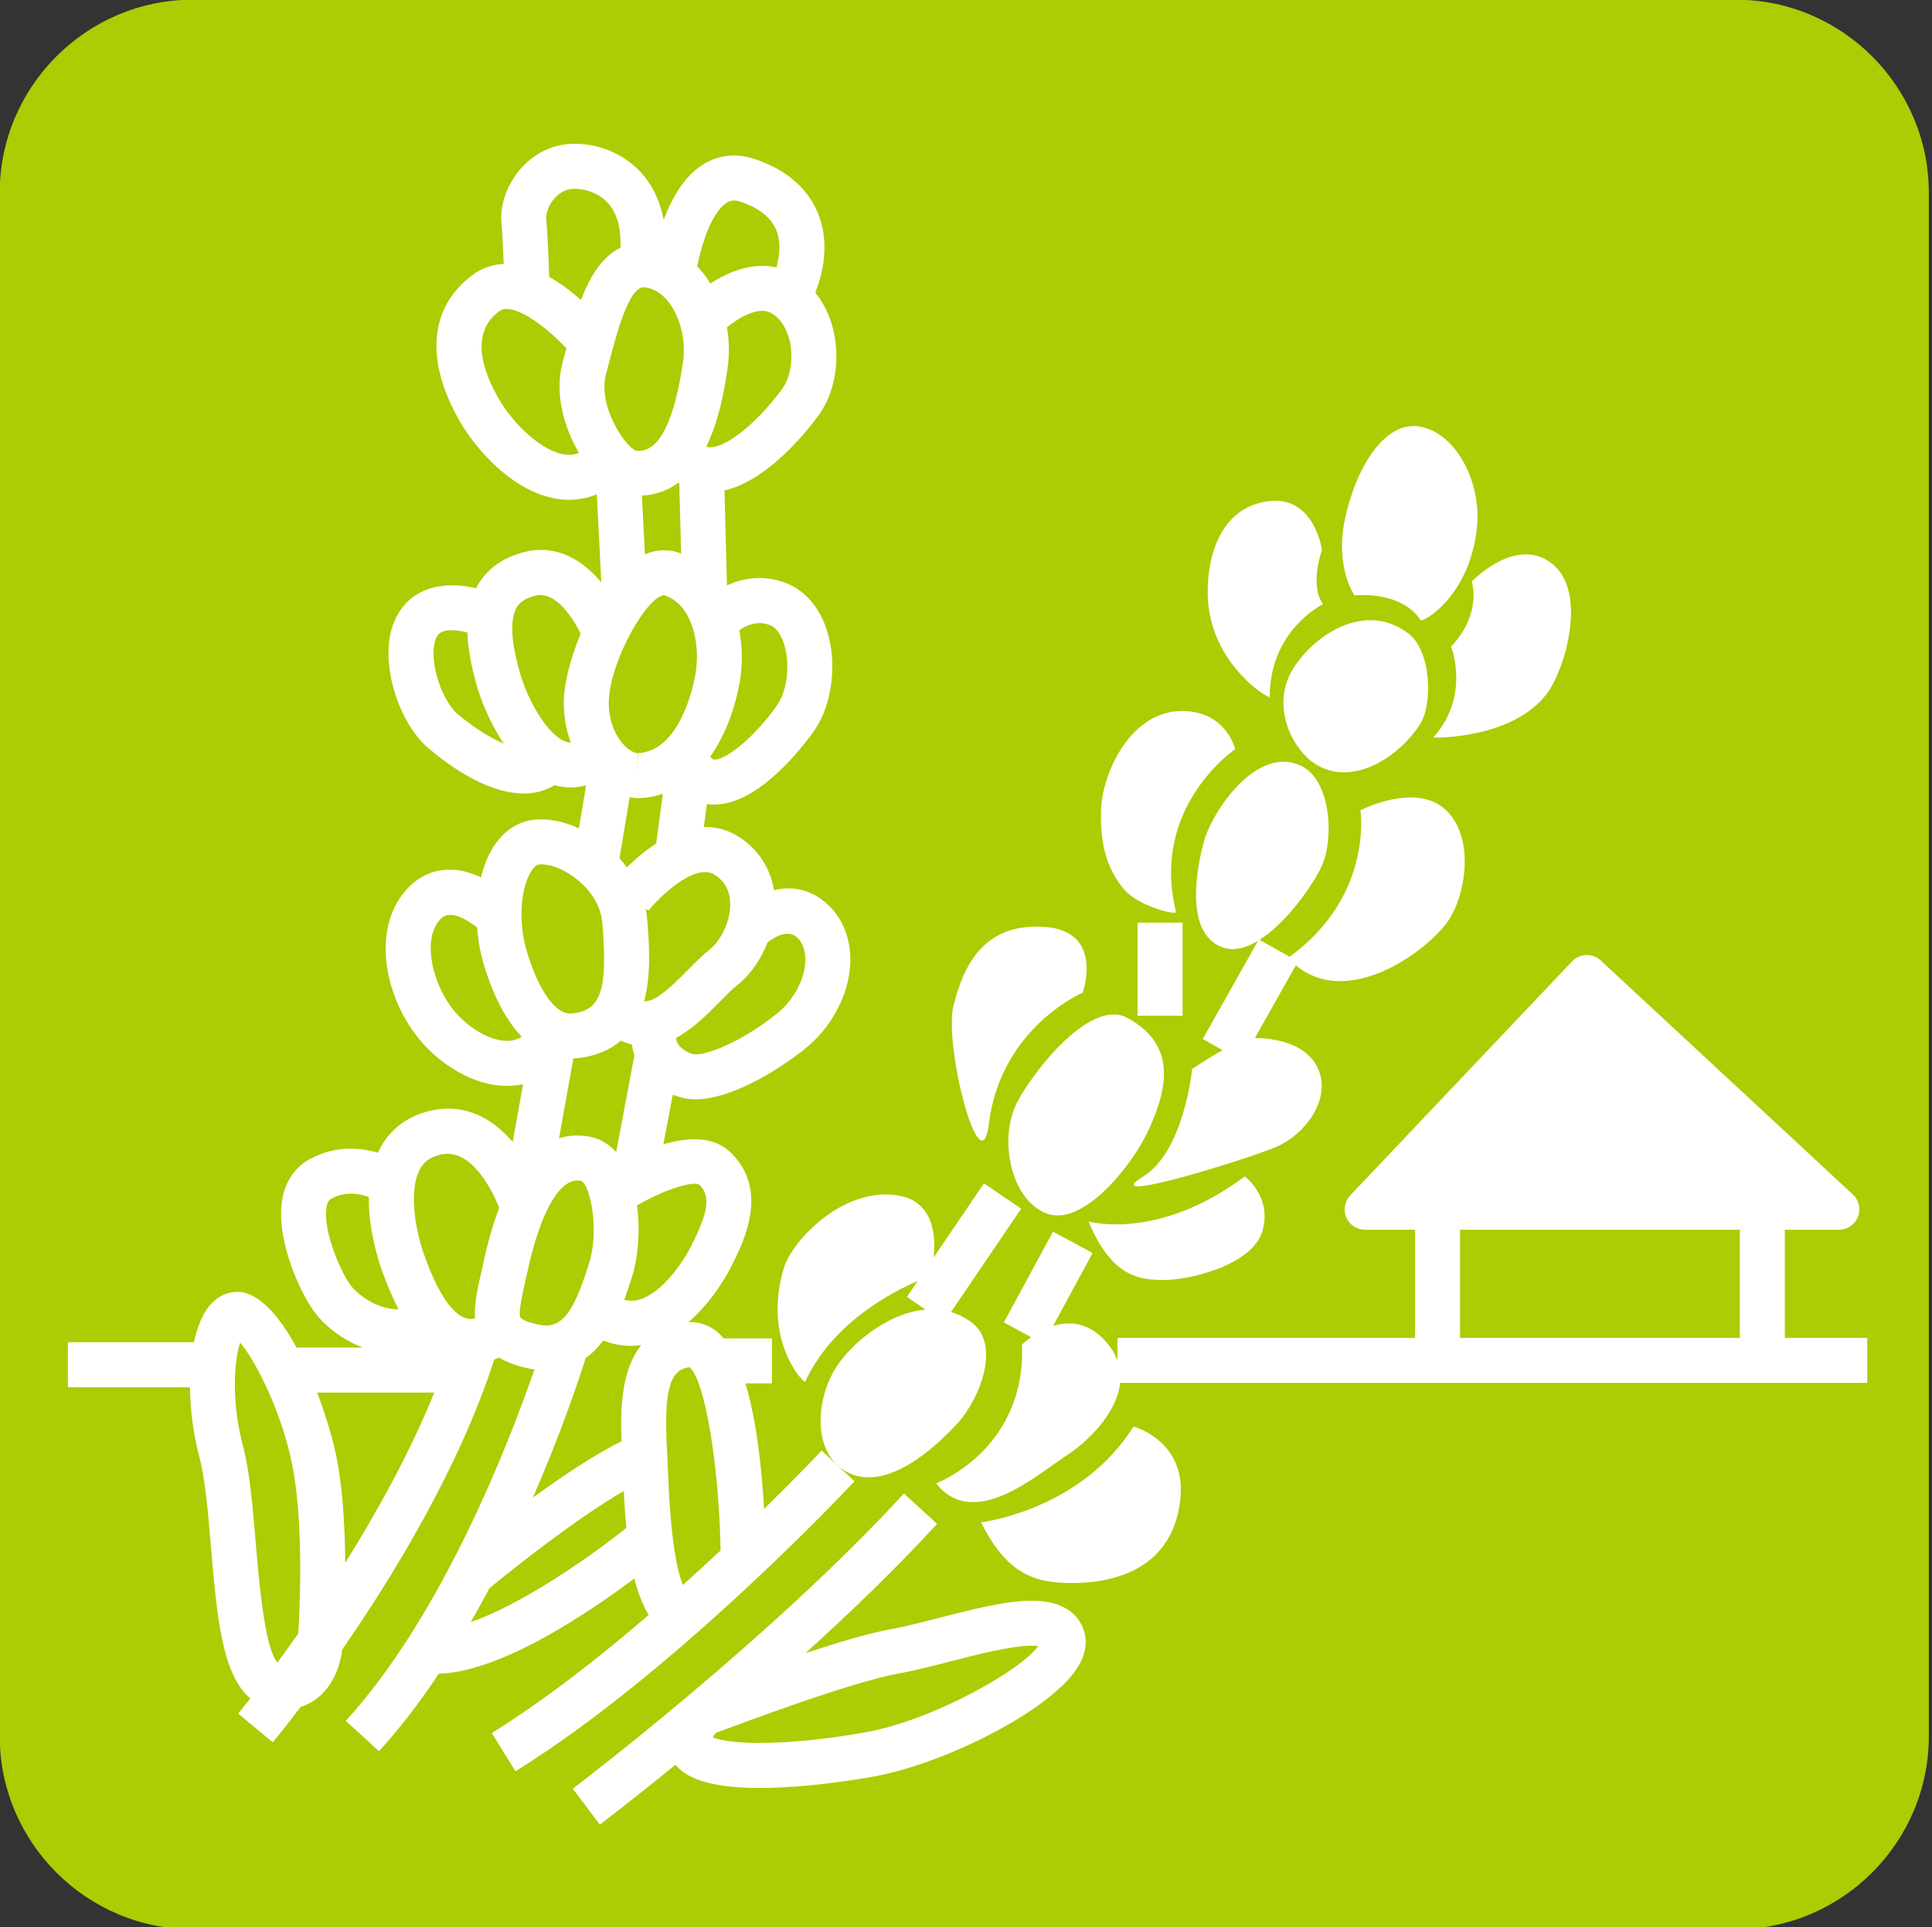 <?xml version="1.0" encoding="UTF-8" standalone="no" ?>
<!DOCTYPE svg PUBLIC "-//W3C//DTD SVG 1.1//EN" "http://www.w3.org/Graphics/SVG/1.1/DTD/svg11.dtd">
<svg xmlns="http://www.w3.org/2000/svg" xmlns:xlink="http://www.w3.org/1999/xlink" version="1.1" width="379" height="378" viewBox="0 0 379 378" xml:space="preserve">
<rect x="0" y="0" width="379" height="378" fill="#333333" stroke="none"/>
<desc>Created with Fabric.js 4.6.0</desc>
<defs>
</defs>
<g transform="matrix(1 0 0 1 189.16 189.16)" id="5UMUNYb7aPOZ_gbktZIBr"  >
<path style="stroke: none; stroke-width: 1; stroke-dasharray: none; stroke-linecap: butt; stroke-dashoffset: 0; stroke-linejoin: miter; stroke-miterlimit: 4; fill: rgb(171,205,3); fill-rule: nonzero; opacity: 1;" vector-effect="non-scaling-stroke"  transform=" translate(-298.55, -387.82)" d="M 487.768 539.194 C 487.768 560.007 470.739 577.037 449.925 577.037 L 147.181 577.037 C 126.368 577.037 109.338 560.008 109.338 539.194 L 109.338 236.446 C 109.338 215.633 126.367 198.603 147.181 198.603 L 449.925 198.603 C 470.738 198.603 487.768 215.632 487.768 236.446 L 487.768 539.194 z" stroke-linecap="round" />
</g>
<g transform="matrix(1 0 0 1 213.07 218.68)" id="7hycbfRf0bEpSf2amwnKE"  >
<path style="stroke: none; stroke-width: 1; stroke-dasharray: none; stroke-linecap: butt; stroke-dashoffset: 0; stroke-linejoin: miter; stroke-miterlimit: 4; fill: rgb(255,255,255); fill-rule: nonzero; opacity: 1;" vector-effect="non-scaling-stroke"  transform=" translate(-322.46, -417.34)" d="M 309.109 414.488 C 305.154 421.611 307.527 433.881 314.652 436.652 C 321.779 439.423 331.662 427.154 334.832 420.029 C 338.006 412.908 340.773 403.8 330.482 398.265 C 323.688 394.609 313.064 407.367 309.109 414.488 z" stroke-linecap="round" />
</g>
<g transform="matrix(1 0 0 1 199.94 202.72)" id="sd54SdkaO-5kg7zi_Dsfg"  >
<path style="stroke: none; stroke-width: 1; stroke-dasharray: none; stroke-linecap: butt; stroke-dashoffset: 0; stroke-linejoin: miter; stroke-miterlimit: 4; fill: rgb(255,255,255); fill-rule: nonzero; opacity: 1;" vector-effect="non-scaling-stroke"  transform=" translate(-309.33, -401.39)" d="M 303.381 419.047 C 305.705 400.195 321.779 393.367 321.779 393.367 C 321.779 393.367 326.127 381.25 314.254 380.457 C 302.381 379.664 298.416 387.98 296.44 395.893 C 294.471 403.801 301.797 431.906 303.381 419.047 z" stroke-linecap="round" />
</g>
<g transform="matrix(1 0 0 1 230.81 240.89)" id="-glBF5np7O6qIQrWEcVF6"  >
<path style="stroke: none; stroke-width: 1; stroke-dasharray: none; stroke-linecap: butt; stroke-dashoffset: 0; stroke-linejoin: miter; stroke-miterlimit: 4; fill: rgb(255,255,255); fill-rule: nonzero; opacity: 1;" vector-effect="non-scaling-stroke"  transform=" translate(-340.21, -439.56)" d="M 337.879 449.713 C 342.625 449.713 355.057 446.859 357.045 440.129 C 359.022 433.399 353.594 429.399 353.594 429.399 C 336.373 442.227 322.932 438.215 322.932 438.215 C 327.531 449.328 333.131 449.713 337.879 449.713 z" stroke-linecap="round" />
</g>
<g transform="matrix(1 0 0 1 254.87 191.04)" id="IzFMQtMga6synH6PrFNIe"  >
<path style="stroke: none; stroke-width: 1; stroke-dasharray: none; stroke-linecap: butt; stroke-dashoffset: 0; stroke-linejoin: miter; stroke-miterlimit: 4; fill: rgb(255,255,255); fill-rule: nonzero; opacity: 1;" vector-effect="non-scaling-stroke"  transform=" translate(-364.26, -389.7)" d="M 393.086 379.82 C 396.865 374.929 398.94 363.047 393.004 357.508 C 387.065 351.963 376.264 357.582 376.264 357.582 C 376.264 357.582 378.866 374.348 362.371 386.311 L 356.467 382.983 C 361.668 379.69 366.602 372.721 368.467 368.979 C 371.237 363.438 370.557 351.545 364.51 348.797 C 355.809 344.836 347.096 357.904 345.522 363.836 C 343.944 369.77 341.956 381.643 349.077 384.414 C 351.309 385.281 353.77 384.637 356.184 383.174 L 345.332 402.432 L 349.217 404.621 C 346.182 406.328 343.246 408.316 343.246 408.316 C 343.246 408.316 341.711 424.414 333.66 429.398 C 324.072 435.334 354.226 425.968 359.764 423.591 C 365.307 421.218 370.452 414.487 368.073 408.554 C 365.823 402.949 358.692 402.288 355.569 402.234 L 363.596 387.994 C 373.539 396.277 388.305 386.006 393.086 379.82 z" stroke-linecap="round" />
</g>
<g transform="matrix(1 0 0 1 229.14 159.23)" id="3Qq95oX7_yiM1uCIeqH-_"  >
<path style="stroke: none; stroke-width: 1; stroke-dasharray: none; stroke-linecap: butt; stroke-dashoffset: 0; stroke-linejoin: miter; stroke-miterlimit: 4; fill: rgb(255,255,255); fill-rule: nonzero; opacity: 1;" vector-effect="non-scaling-stroke"  transform=" translate(-338.54, -357.89)" d="M 340.105 377.498 C 334.955 356.934 351.707 345.59 351.707 345.59 C 351.707 345.59 349.967 338.049 341.16 338.11 C 331.258 338.176 325.75 350.034 325.408 357.194 C 325.021 365.317 327.273 370.083 330.049 373.245 C 332.822 376.406 340.299 378.271 340.105 377.498 z" stroke-linecap="round" />
</g>
<g transform="matrix(1 0 0 1 265.97 136.56)" id="rmp4EShIY9-u-xxb7OM1L"  >
<path style="stroke: none; stroke-width: 1; stroke-dasharray: none; stroke-linecap: butt; stroke-dashoffset: 0; stroke-linejoin: miter; stroke-miterlimit: 4; fill: rgb(255,255,255); fill-rule: nonzero; opacity: 1;" vector-effect="non-scaling-stroke"  transform=" translate(-375.37, -335.22)" d="M 366.596 347.914 C 373.557 353.328 383.114 348.004 387.86 340.883 C 390.649 336.692 390.034 326.391 385.885 323.072 C 377.975 316.738 368.073 322.285 363.326 329.406 C 358.58 336.531 362.564 344.781 366.596 347.914 z" stroke-linecap="round" />
</g>
<g transform="matrix(1 0 0 1 276.55 102.6)" id="RMXjtnnDR-IUGa-Mj4dCq"  >
<path style="stroke: none; stroke-width: 1; stroke-dasharray: none; stroke-linecap: butt; stroke-dashoffset: 0; stroke-linejoin: miter; stroke-miterlimit: 4; fill: rgb(255,255,255); fill-rule: nonzero; opacity: 1;" vector-effect="non-scaling-stroke"  transform=" translate(-385.94, -301.26)" d="M 388.061 320.26 C 388.446 320.84 397.538 315.813 399.084 302.469 C 400.158 293.219 394.984 283.504 387.859 282.315 C 380.732 281.124 375.201 291.02 373.216 300.52 C 371.236 310.012 375.103 315.426 375.103 315.426 C 375.103 315.426 384.168 314.396 388.061 320.26 z" stroke-linecap="round" />
</g>
<g transform="matrix(1 0 0 1 248.22 117.46)" id="rLnCPXzSdtUhVpHrN3J21"  >
<path style="stroke: none; stroke-width: 1; stroke-dasharray: none; stroke-linecap: butt; stroke-dashoffset: 0; stroke-linejoin: miter; stroke-miterlimit: 4; fill: rgb(255,255,255); fill-rule: nonzero; opacity: 1;" vector-effect="non-scaling-stroke"  transform=" translate(-357.61, -316.12)" d="M 358.475 335.346 C 358.475 322.172 368.916 317.168 368.916 317.168 C 366.209 313.299 368.723 306.531 368.723 306.531 C 368.723 306.531 367.28 295.773 358.178 296.957 C 349.076 298.145 346.201 307.246 346.305 315.158 C 346.486 328.77 358.475 335.924 358.475 335.346 z" stroke-linecap="round" />
</g>
<g transform="matrix(1 0 0 1 294.68 126.69)" id="kv7xkcoLuGLFIztxS0g9B"  >
<path style="stroke: none; stroke-width: 1; stroke-dasharray: none; stroke-linecap: butt; stroke-dashoffset: 0; stroke-linejoin: miter; stroke-miterlimit: 4; fill: rgb(255,255,255); fill-rule: nonzero; opacity: 1;" vector-effect="non-scaling-stroke"  transform=" translate(-404.08, -325.35)" d="M 398.113 312.719 C 398.113 312.719 400.24 318.907 394.056 325.481 C 394.056 325.481 397.923 335.151 390.572 343.274 C 390.447 343.417 406.045 343.659 412.81 334.764 C 416.4 330.045 420.941 314.719 413.822 309.178 C 406.709 303.635 398.113 312.719 398.113 312.719 z" stroke-linecap="round" />
</g>
<g transform="matrix(1 0 0 1 227.57 190.08)" id="YOnQoURdp25TsZTTk2rTK"  >
<path style="stroke: none; stroke-width: 1; stroke-dasharray: none; stroke-linecap: butt; stroke-dashoffset: 0; stroke-linejoin: miter; stroke-miterlimit: 4; fill: rgb(255,255,255); fill-rule: nonzero; opacity: 1;" vector-effect="non-scaling-stroke"  transform=" translate(-4.41, -9.13)" d="M 0 18.262 L 0 0 L 8.826 0 L 8.826 18.262 z" stroke-linecap="round" />
</g>
<g transform="matrix(1 0 0 1 176.43 260.92)" id="hghgKxcj-MMah9ipUvIzj"  >
<path style="stroke: none; stroke-width: 1; stroke-dasharray: none; stroke-linecap: butt; stroke-dashoffset: 0; stroke-linejoin: miter; stroke-miterlimit: 4; fill: rgb(255,255,255); fill-rule: nonzero; opacity: 1;" vector-effect="non-scaling-stroke"  transform=" translate(-285.82, -459.58)" d="M 263.135 447.414 C 258.92 461.596 267.123 470.137 267.352 469.644 C 272.666 458.128 284.317 452.091 289.405 449.914 L 287.292 453.027 L 290.946 455.504 C 283.673 456.145 276.528 462.012 273.475 466.729 C 269.123 473.456 268.731 484.536 276.254 487.706 C 283.779 490.87 292.867 482.561 297.221 477.81 C 301.569 473.064 305.834 462.406 299.992 458.021 C 298.695 457.048 297.338 456.4 295.951 455.984 L 309.717 435.711 L 302.412 430.754 L 292.549 445.285 C 293.008 440.943 292.535 434.152 285.346 433.092 C 274.666 431.508 264.752 441.979 263.135 447.414 z" stroke-linecap="round" />
</g>
<g transform="matrix(1 0 0 1 212.05 295.14)" id="lgbURRUcUWBknOKGEjBd8"  >
<path style="stroke: none; stroke-width: 1; stroke-dasharray: none; stroke-linecap: butt; stroke-dashoffset: 0; stroke-linejoin: miter; stroke-miterlimit: 4; fill: rgb(255,255,255); fill-rule: nonzero; opacity: 1;" vector-effect="non-scaling-stroke"  transform=" translate(-321.44, -493.81)" d="M 331.744 478.459 C 321.396 494.941 301.849 497.242 301.849 497.242 C 306.829 507.205 312.158 509.449 321.013 509.121 C 331.363 508.74 339.753 504.117 340.943 492.641 C 342.133 481.166 331.744 478.459 331.744 478.459 z" stroke-linecap="round" />
</g>
<g transform="matrix(1 0 0 1 90.47 187.8)" id="IQfHuPWj92TReG66-yIbx"  >
<path style="stroke: none; stroke-width: 1; stroke-dasharray: none; stroke-linecap: butt; stroke-dashoffset: 0; stroke-linejoin: miter; stroke-miterlimit: 4; fill: rgb(255,255,255); fill-rule: nonzero; opacity: 1;" vector-effect="non-scaling-stroke"  transform=" translate(-199.86, -386.46)" d="M 277.018 489.184 L 270.571 483.159 C 270.452 483.288 266.135 487.882 259.282 494.591 C 258.85 486.997 257.854 477.394 255.628 469.976 L 260.819 469.976 L 260.819 461.152 L 251.319 461.152 C 251.065 460.857 250.823 460.529 250.551 460.279 C 248.33 458.234 246.039 457.888 244.444 457.97 C 249.225 453.88 252.188 448.366 252.899 446.943 C 255.295 442.173 260.28 432.244 252.868 424.824 C 249.452 421.42 244.372 421.642 239.526 423.099 L 241.366 413.351 C 242.186 413.681 242.995 413.923 243.747 414.074 C 244.411 414.207 245.112 414.269 245.839 414.269 C 252.366 414.267 261.153 409.22 267.132 404.501 C 272.468 400.29 275.935 393.806 276.185 387.579 C 276.371 382.966 274.796 378.87 271.747 376.038 C 268.351 372.884 264.575 372.462 261.22 373.241 C 260.519 368.977 258.214 365.368 254.574 362.938 C 252.258 361.393 249.845 360.793 247.451 360.86 L 248.056 356.34 C 248.398 356.395 248.742 356.442 249.095 356.455 C 249.241 356.463 249.382 356.467 249.529 356.465 C 258.867 356.465 268.17 343.324 269.217 341.805 C 272.633 336.825 273.639 328.877 271.662 322.473 C 270.234 317.844 267.377 314.493 263.617 313.032 C 259.215 311.319 255.183 311.995 251.996 313.485 L 251.514 294.842 C 259.953 292.93 267.604 283.354 269.93 280.182 C 273.075 275.899 274.235 269.612 272.957 263.776 C 272.301 260.784 271.047 258.172 269.324 256.059 C 271.498 250.567 271.73 245.17 269.896 240.594 C 268.503 237.117 265.216 232.434 257.472 229.856 C 253.841 228.647 250.302 229.026 247.24 230.96 C 243.543 233.292 241.131 237.628 239.576 241.784 C 238.81 237.636 237.099 234.749 235.461 232.856 C 232.164 229.045 227.275 226.86 222.049 226.86 C 218.143 226.86 214.479 228.518 211.731 231.528 C 208.95 234.577 207.428 238.727 207.762 242.356 C 207.946 244.389 208.098 247.629 208.203 250.428 C 206.086 250.516 203.98 251.172 201.984 252.672 C 193.584 258.977 192.724 269.434 199.632 281.363 C 202.632 286.549 210.175 295.588 219.417 296.595 C 219.921 296.65 220.462 296.681 221.03 296.681 C 222.659 296.681 224.522 296.41 226.468 295.605 L 227.347 312.878 C 223.773 308.597 218.679 305.331 212.279 306.923 C 208.097 307.968 205.015 310.14 203.123 313.374 C 202.996 313.589 202.922 313.821 202.809 314.04 C 198.137 312.933 192.34 313.05 188.606 317.46 C 185.668 320.933 184.846 326.269 186.29 332.487 C 187.538 337.846 190.224 342.69 193.478 345.442 C 200.392 351.296 206.884 354.292 212.203 354.292 C 214.426 354.292 216.416 353.714 218.174 352.655 C 219.092 352.915 220.153 353.102 221.326 353.102 C 222.275 353.102 223.295 352.979 224.365 352.68 L 222.953 361.119 C 220.496 359.996 217.961 359.361 215.576 359.361 C 215.029 359.361 214.498 359.392 213.982 359.457 C 210.865 359.848 208.177 361.662 206.209 364.709 C 205.107 366.412 204.309 368.477 203.748 370.725 C 201.918 369.875 199.853 369.231 197.666 369.225 C 194.623 369.194 191.859 370.377 189.65 372.588 C 181.898 380.334 184.72 394.649 192.224 403.162 C 195.945 407.377 202.14 411.627 208.857 411.627 C 209.388 411.627 209.927 411.6 210.464 411.545 C 210.948 411.494 211.466 411.406 211.999 411.295 L 209.962 422.629 C 206.101 418.1 200.692 414.902 193.741 416.525 C 189.413 417.535 186.053 420.025 184.028 423.724 C 183.848 424.056 183.702 424.398 183.548 424.738 C 179.986 423.701 175.069 423.273 170.048 426.062 C 167.382 427.544 165.593 430.041 164.88 433.281 C 163.181 440.982 168.025 451.791 170.993 455.863 C 173.093 458.752 176.555 461.424 180.575 462.953 L 167.571 462.953 C 164.178 456.742 160.106 452.025 155.942 452.025 C 153.776 452.025 151.756 453.097 150.258 455.043 C 148.988 456.689 148.047 459.068 147.442 461.91 L 122.708 461.91 L 122.708 470.736 L 146.661 470.736 C 146.704 475.138 147.307 479.888 148.516 484.468 C 149.653 488.775 150.221 495.495 150.77 501.989 C 151.901 515.364 152.92 527.171 158.499 531.753 C 157.04 533.618 156.165 534.677 156.114 534.741 L 162.899 540.38 C 163.219 539.997 165.286 537.495 168.379 533.417 C 173.301 531.905 175.961 527.013 176.516 522.192 C 186.508 507.776 199.459 486.6 206.352 465.301 C 206.664 465.19 206.983 465.061 207.305 464.926 C 209.266 466.121 211.473 466.719 213.231 467.086 C 213.567 467.156 213.901 467.193 214.235 467.242 C 209.36 481.326 196.274 515.328 177.223 536.168 L 183.735 542.121 C 187.954 537.506 191.87 532.338 195.483 526.918 C 207.583 526.609 224.764 515.041 233.838 508.238 C 234.526 510.992 235.436 513.424 236.645 515.404 C 226.946 523.73 216.2 532.144 205.86 538.56 L 210.51 546.06 C 241.906 526.586 275.598 490.703 277.018 489.184 z M 227.736 461.57 C 229.513 462.263 231.336 462.617 233.168 462.617 C 233.84 462.617 234.514 462.556 235.186 462.463 C 231.125 467.525 231.077 475.727 231.323 481.342 C 226.081 483.897 219.678 488.192 213.932 492.379 C 219.51 479.578 223.034 468.984 224.291 465 C 225.615 464.051 226.752 462.879 227.736 461.57 z M 221.865 406.25 C 222.076 406.238 222.287 406.238 222.498 406.217 C 226.314 405.824 229.119 404.553 231.199 402.754 C 231.906 403.094 232.633 403.35 233.373 403.531 C 233.457 404.258 233.607 404.965 233.838 405.662 L 230.256 424.617 C 228.559 422.713 226.709 421.937 225.318 421.646 C 224.414 421.458 223.506 421.365 222.623 421.365 C 221.381 421.365 220.197 421.554 219.057 421.898 L 221.865 406.25 z M 246.627 431.062 C 249.072 433.511 247.945 437.138 245.01 442.986 C 243.5 446.004 239.457 452.086 234.967 453.507 C 233.906 453.839 232.885 453.855 231.846 453.609 C 232.446 451.992 232.942 450.433 233.375 449.056 C 234.584 445.23 235.008 439.964 234.354 435.064 C 239.924 431.865 245.523 430.166 246.627 431.062 z M 265.74 382.504 C 267.189 383.848 267.424 385.811 267.367 387.223 C 267.219 390.891 264.98 394.955 261.664 397.575 C 253.842 403.747 247.162 405.764 245.478 405.419 C 244.361 405.196 242.861 404.349 242.279 403.216 C 242.15 402.966 242.045 402.638 242.054 402.2 C 245.314 400.446 248.134 397.608 250.572 395.141 C 251.853 393.846 253.06 392.623 254.052 391.844 C 256.614 389.832 258.665 386.817 259.958 383.492 C 261.174 382.545 263.9 380.797 265.74 382.504 z M 249.676 370.281 C 251.569 371.543 252.533 373.314 252.623 375.695 C 252.768 379.371 250.691 383.265 248.603 384.902 C 247.173 386.025 245.777 387.441 244.294 388.937 C 241.747 391.513 238.259 395.042 235.962 395.042 C 235.927 395.042 235.841 395.036 235.753 395.026 C 237.216 389.587 236.706 383.313 236.339 378.903 C 236.28 378.208 236.181 377.526 236.046 376.852 L 236.575 377.274 C 238.309 375.107 245.617 367.568 249.676 370.281 z M 232.365 368.781 C 231.908 368.162 231.424 367.568 230.912 367 L 232.916 355.016 C 233.436 355.096 233.955 355.2 234.477 355.2 C 234.541 355.2 234.836 355.192 234.899 355.19 C 236.514 355.122 238.01 354.813 239.419 354.344 L 238.112 364.11 C 235.973 365.477 234.02 367.117 232.365 368.781 z M 231.828 344.814 C 229.793 342.683 228.67 339.369 228.826 335.945 C 229.18 328.095 236.422 315.414 239.713 315.414 L 239.715 315.414 C 244.988 317.078 246.949 324.644 245.795 331.004 C 245.346 333.508 242.678 346.022 234.518 346.373 L 234.477 350.785 L 234.477 346.375 C 233.943 346.375 232.93 345.965 231.828 344.814 z M 242.369 306.998 C 241.494 306.723 240.588 306.582 239.67 306.582 C 238.365 306.582 237.111 306.881 235.9 307.379 L 235.314 295.852 C 238.132 295.731 240.47 294.805 242.416 293.356 C 242.494 293.407 242.572 293.46 242.65 293.508 L 243.004 307.242 C 242.791 307.164 242.59 307.066 242.369 306.998 z M 235.674 254.996 C 235.791 254.996 235.912 255.006 236.035 255.023 C 241.23 255.804 244.264 263.41 243.404 269.429 C 241.724 281.14 238.797 287.077 234.709 287.077 C 234.512 287.077 234.311 287.067 234.217 287.067 C 234.205 287.067 234.196 287.067 234.188 287.067 C 232.077 286.352 226.571 278.307 228.284 272.001 C 228.528 271.105 228.772 270.167 229.022 269.206 C 230.316 264.24 232.725 254.996 235.674 254.996 z M 260.418 321.256 C 262.031 321.883 262.871 323.916 263.229 325.074 C 264.405 328.886 263.838 334.041 261.94 336.806 C 257.969 342.585 252.088 347.714 249.483 347.64 C 249.378 347.636 249.118 347.593 248.725 347.046 C 251.682 342.87 253.567 337.624 254.479 332.573 C 255.081 329.257 255.065 325.684 254.42 322.266 C 255.797 321.297 257.969 320.303 260.418 321.256 z M 262.811 274.961 C 258.647 280.639 252.448 286.377 248.643 286.377 C 248.635 286.377 248.631 286.377 248.625 286.377 C 248.414 286.377 248.184 286.342 247.941 286.277 C 250.697 280.603 251.673 273.923 252.14 270.677 C 252.505 268.12 252.439 265.456 251.99 262.865 C 254.297 261.011 258.119 258.644 260.664 260.058 C 263.086 261.402 264.002 264.146 264.334 265.662 C 265.062 268.992 264.451 272.729 262.811 274.961 z M 251.945 238.424 C 252.541 238.047 253.287 237.766 254.681 238.227 C 258.326 239.442 260.687 241.34 261.704 243.875 C 262.505 245.879 262.475 248.402 261.7 251.111 C 257.098 250.074 252.434 251.857 248.762 254.265 C 248.004 253.044 247.137 251.917 246.153 250.913 C 247.008 246.627 248.975 240.297 251.945 238.424 z M 218.246 237.477 C 218.994 236.659 220.258 235.684 222.047 235.684 C 223.029 235.684 226.42 235.895 228.787 238.631 C 230.484 240.592 231.24 243.555 231.111 247.223 C 227.431 249.039 225.062 253.028 223.353 257.487 C 221.552 255.899 219.433 254.266 217.119 252.962 C 217.019 249.794 216.822 244.577 216.547 241.554 C 216.455 240.555 217.01 238.832 218.246 237.477 z M 220.371 287.822 C 215.824 287.328 210.139 281.902 207.267 276.941 C 204.099 271.472 201.529 264.043 207.277 259.73 C 209.873 257.781 216.201 262.388 220.486 266.968 C 220.486 266.972 220.484 266.98 220.482 266.982 C 220.242 267.91 220.003 268.816 219.767 269.685 C 218.058 275.978 220.169 282.742 222.97 287.49 C 221.947 287.889 221.057 287.896 220.371 287.822 z M 194.885 330.49 C 194.03 326.81 194.498 324.158 195.342 323.16 C 196.401 321.914 198.924 322.152 201.071 322.719 C 201.178 326.117 201.938 329.541 202.757 332.547 C 203.646 335.826 205.476 340.457 208.21 344.498 C 205.372 343.312 202.071 341.16 199.177 338.709 C 197.402 337.207 195.678 333.906 194.885 330.49 z M 220.549 344.164 C 216.981 343.131 212.873 336.127 211.27 330.228 C 210.659 327.982 208.795 321.144 210.735 317.833 C 211.155 317.116 211.995 316.091 214.417 315.485 C 218.497 314.489 221.888 320.11 223.308 322.936 C 221.331 327.665 220.156 332.397 220.013 335.545 C 219.874 338.596 220.355 341.572 221.363 344.277 C 220.998 344.291 220.729 344.215 220.549 344.164 z M 213.615 369.5 C 213.849 369.139 214.459 368.293 215.072 368.217 C 215.232 368.196 215.4 368.186 215.572 368.186 C 219.904 368.186 226.998 373.106 227.547 379.637 C 228.645 392.856 227.309 396.85 221.592 397.438 C 218.463 397.754 215.174 393.17 212.811 385.495 C 210.812 379.006 211.736 372.412 213.615 369.5 z M 209.555 402.768 C 206.362 403.122 201.959 400.86 198.838 397.329 C 194.287 392.163 191.953 382.761 195.885 378.829 C 197.783 376.934 201.203 379.169 202.996 380.591 C 203.187 383.103 203.621 385.642 204.377 388.093 C 206.471 394.884 209.068 399.238 211.756 401.986 C 211.076 402.395 210.355 402.686 209.555 402.768 z M 191.768 427.965 C 192.588 426.465 193.852 425.561 195.745 425.121 C 201.864 423.68 205.954 432.144 207.329 435.545 C 206.161 438.559 205.143 442.043 204.282 446.01 L 203.796 448.19 C 203.05 451.489 202.372 454.506 202.587 457.254 C 201.587 457.457 200.97 457.266 200.691 457.172 C 198.771 456.533 195.802 453.844 192.566 444.68 C 190.684 439.365 189.633 431.865 191.768 427.965 z M 178.121 450.674 C 176.002 447.762 172.549 439.465 173.494 435.182 C 173.728 434.116 174.135 433.891 174.332 433.782 C 177.068 432.259 179.869 432.745 181.75 433.411 C 181.65 439.542 183.449 445.372 184.244 447.622 C 185.099 450.044 186.182 452.808 187.586 455.444 C 183.455 455.543 179.486 452.549 178.121 450.674 z M 194.588 471.779 C 189.779 483.615 183.346 495.218 177.109 505.177 C 177.068 499.136 176.738 492.257 175.728 486.183 C 175.068 482.218 173.597 476.97 171.601 471.779 L 194.588 471.779 z M 159.561 501.252 C 158.954 494.059 158.381 487.266 157.045 482.219 C 154.654 473.174 155.387 465.364 156.498 461.977 C 159.74 465.797 165.201 476.69 167.023 487.635 C 168.935 499.125 168.183 514.453 167.896 519.043 C 166.458 521.094 165.091 522.996 163.839 524.701 C 161.336 522.168 160.188 508.66 159.561 501.252 z M 211.496 457.078 C 211.008 456.312 211.814 452.742 212.404 450.135 L 212.904 447.879 C 215.31 436.801 218.943 430.19 222.623 430.19 C 222.904 430.19 223.207 430.223 223.434 430.26 C 225.204 431.242 227.004 439.922 224.959 446.403 C 222.461 454.329 220.383 458.622 216.566 458.622 C 216.095 458.622 215.574 458.563 215.025 458.45 C 212.006 457.822 211.518 457.107 211.496 457.078 z M 201.738 516.803 C 203.008 514.594 204.228 512.379 205.396 510.168 C 210.783 505.705 222.822 496.266 231.755 491.092 C 231.878 493.547 232.034 495.973 232.257 498.322 C 223.854 505.02 211.127 513.547 201.738 516.803 z M 240.41 486.955 C 240.367 485.818 240.328 484.797 240.285 483.92 L 240.226 482.793 C 239.626 471.41 240.744 467.285 244.638 466.805 C 247.632 469.184 250.433 485.782 250.751 502.743 C 248.423 504.921 245.948 507.192 243.358 509.514 C 242.1 506.453 240.898 499.992 240.41 486.955 z" stroke-linecap="round" />
</g>
<g transform="matrix(1 0 0 1 162.67 325.38)" id="7Qboxta4veWHDguZrAJFk"  >
<path style="stroke: none; stroke-width: 1; stroke-dasharray: none; stroke-linecap: butt; stroke-dashoffset: 0; stroke-linejoin: miter; stroke-miterlimit: 4; fill: rgb(255,255,255); fill-rule: nonzero; opacity: 1;" vector-effect="non-scaling-stroke"  transform=" translate(-272.06, -524.04)" d="M 311.826 512.605 C 306.695 512.605 300.037 514.318 293.596 515.972 C 290.135 516.861 286.864 517.704 284.184 518.183 C 279.954 518.937 273.684 520.808 267.416 522.878 C 276.193 514.927 285.234 506.232 293.217 497.542 L 286.717 491.571 C 260.397 520.214 222.135 549.186 221.752 549.473 L 227.064 556.518 C 227.216 556.405 233.136 551.922 241.88 544.788 C 244.482 547.862 249.78 549.327 258.337 549.327 C 267.888 549.327 278.101 547.581 281.007 547.048 C 294.829 544.499 316.011 533.958 321.021 525.292 C 322.773 522.269 322.498 519.813 321.959 518.284 C 321.041 515.695 318.541 512.605 311.826 512.605 z M 279.408 538.371 C 272.156 539.707 264.279 540.504 258.338 540.504 C 252.801 540.504 250.258 539.824 249.201 539.397 C 249.334 539.174 249.521 538.895 249.783 538.559 C 254.803 536.649 276.402 528.539 285.734 526.87 C 288.74 526.333 292.166 525.452 295.795 524.52 C 301.428 523.071 307.809 521.426 311.826 521.426 C 312.342 521.426 312.744 521.455 313.058 521.492 C 309.789 526.18 292.611 535.934 279.408 538.371 z" stroke-linecap="round" />
</g>
<g transform="matrix(1 0 0 1 274.97 240.96)" id="LvlA-Yzk34xAWdJytJVQw"  >
<path style="stroke: none; stroke-width: 1; stroke-dasharray: none; stroke-linecap: butt; stroke-dashoffset: 0; stroke-linejoin: miter; stroke-miterlimit: 4; fill: rgb(255,255,255); fill-rule: nonzero; opacity: 1;" vector-effect="non-scaling-stroke"  transform=" translate(-384.37, -439.62)" d="M 459.531 461.057 L 459.531 439.848 L 470.16 439.848 C 471.801 439.848 473.275 438.844 473.875 437.315 C 474.473 435.786 474.076 434.047 472.873 432.932 L 423.408 387.028 C 421.806 385.54 419.301 385.622 417.799 387.206 L 374.268 433.11 C 373.17 434.268 372.866 435.967 373.498 437.432 C 374.127 438.897 375.566 439.848 377.166 439.848 L 386.992 439.848 L 386.992 461.057 L 328.611 461.057 L 328.611 465.481 C 328.175 464.303 327.506 463.131 326.509 461.981 C 322.978 457.887 319.105 457.743 315.986 458.719 L 323.732 444.418 L 315.97 440.215 L 306.325 458.022 L 311.669 460.917 C 310.567 461.704 309.896 462.36 309.896 462.36 C 310.662 483.059 293.033 489.575 293.033 489.575 C 300.463 499.075 313.049 487.706 318.59 484.141 C 322.481 481.641 328.486 476.02 329.143 469.881 L 475.698 469.881 L 475.698 461.057 L 459.531 461.057 z M 395.816 439.848 L 450.707 439.848 L 450.707 461.057 L 395.816 461.057 L 395.816 439.848 z" stroke-linecap="round" />
</g>
</svg>